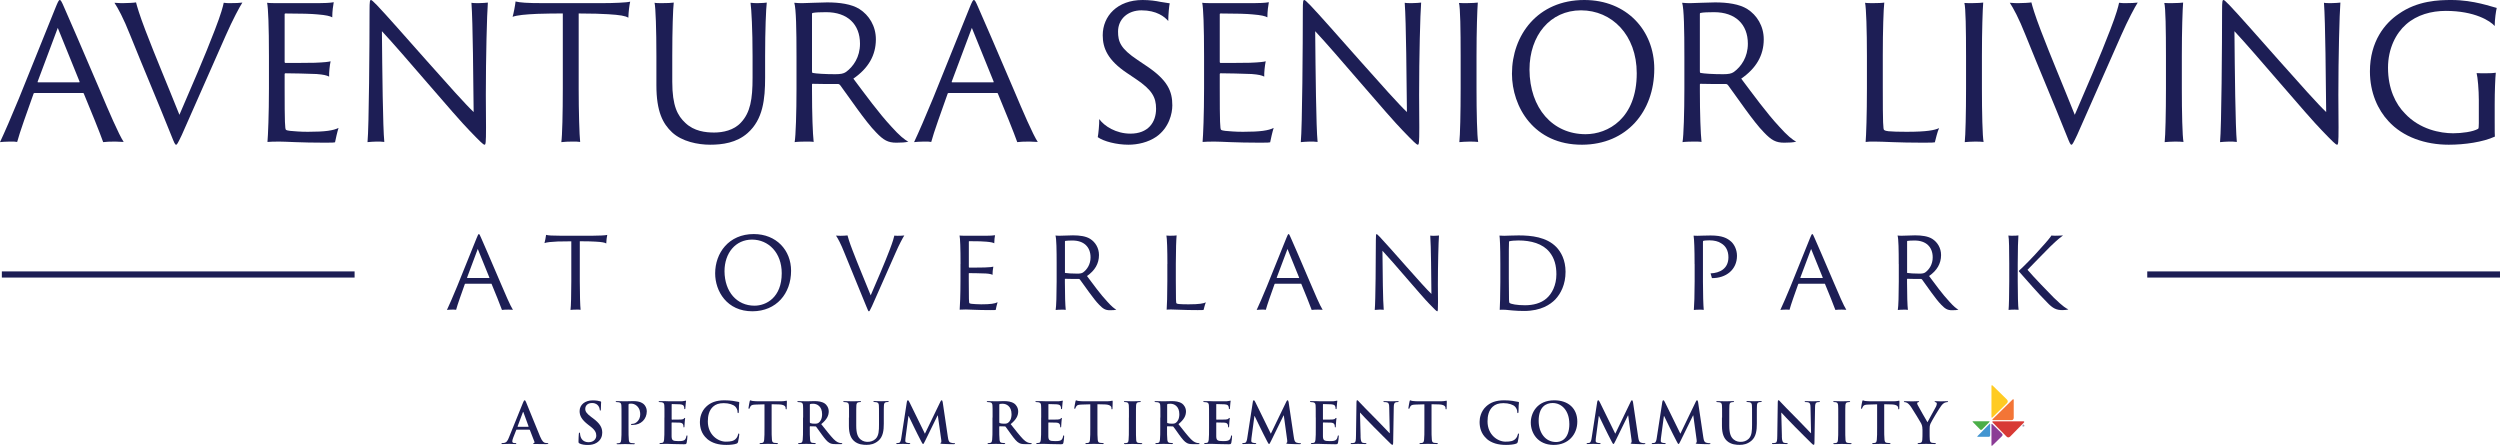 <?xml version="1.0" encoding="UTF-8"?> <svg xmlns="http://www.w3.org/2000/svg" id="Layer_1" viewBox="0 0 406.31 72.46"><defs><style>.cls-1{fill:none;stroke:#1d1e55;stroke-miterlimit:10;}.cls-2{fill:#4bae48;}.cls-3{fill:#f37536;}.cls-4{fill:#ffcb23;}.cls-5{fill:#4295d1;}.cls-6{fill:#1d1e55;}.cls-7{fill:#222054;}.cls-8{fill:#d83935;}.cls-9{fill:#8b3c95;}</style></defs><path class="cls-6" d="M5.61,15.12c-.09,0-.12.03-.15.09-.93,2.61-2.31,6.45-2.67,7.86-.3-.06-.57-.06-1.2-.06s-1.35.06-1.59.09c.75-1.59,1.89-4.23,3.09-7.14L9.03,1.23c.36-.87.51-1.23.69-1.23.15,0,.3.24.72,1.23.33.75,3.27,7.47,5.85,13.56,1.35,3.21,3.03,7.11,3.81,8.28-.54-.03-1.05-.06-1.38-.06-.75,0-1.59.03-1.95.09-.48-1.38-2.13-5.46-3.15-7.89-.03-.06-.03-.09-.12-.09h-7.89ZM12.87,13.38c.06,0,.09-.03.06-.12l-3.54-8.73-3.27,8.73c-.03.09,0,.12.06.12h6.69Z"></path><path class="cls-6" d="M20.04.51c.6,0,1.8-.06,2.07-.12.15.6.54,1.98,1.53,4.56,1.65,4.32,3.57,8.82,5.52,13.71,1.71-3.96,4.2-9.69,5.76-13.8,1.02-2.64,1.32-3.81,1.44-4.41.3.06.81.06,1.05.06.87,0,1.53-.03,1.98-.09-.45.69-1.59,2.82-2.67,5.28-2.13,4.86-5.28,11.91-7.17,16.23-.66,1.38-.78,1.59-.93,1.59-.18,0-.3-.3-.78-1.5-2.19-5.49-4.47-10.8-6.66-16.26-1.14-2.88-2.01-4.44-2.58-5.31.48.06,1.32.06,1.44.06Z"></path><path class="cls-6" d="M43.71,9.12c0-4.86-.12-7.83-.3-8.67.36.06,1.17.06,1.77.06h6.66c.63,0,1.86-.03,2.4-.15-.09.45-.24,1.47-.24,2.46-.36-.21-.96-.36-2.4-.48-.9-.09-2.64-.15-5.22-.15-.03,0-.12.03-.12.12v7.77c0,.09.06.15.12.15.39,0,3.93,0,4.77-.03,1.56-.06,2.28-.15,2.58-.24-.15.69-.27,1.89-.24,2.49-.42-.21-.9-.33-2.04-.42-1.02-.06-4.53-.12-5.07-.12-.06,0-.12.06-.12.12v2.16c0,5.91.06,6.75.21,6.9.09.09.42.15.69.18.69.06,1.59.15,2.88.15,2.85,0,4.14-.21,4.98-.63-.21.66-.45,1.74-.57,2.34-.12.03-.39.06-1.53.06-4.17,0-6.42-.18-7.56-.18-.87,0-1.56.03-1.89.06.09-1.05.24-4.44.24-8.67v-5.28Z"></path><path class="cls-6" d="M61.2,23.01c-.3,0-1.26.06-1.47.09.24-2.49.33-15.96.33-21.33,0-1.62.06-1.77.24-1.77.12,0,.36.24.96.84,2.85,2.97,13.35,15.18,15.72,17.37-.06-4.86-.12-14.58-.36-17.76.27.06.78.06,1.17.06.54,0,1.29-.06,1.5-.09-.15,1.8-.33,8.91-.33,15,0,2.55.03,3.93.03,5.28,0,2.58-.06,2.82-.24,2.82-.21,0-.75-.54-2.4-2.25-2.46-2.49-10.95-12.66-14.28-16.2.06,6.45.15,15.63.39,18-.42-.06-.84-.06-1.26-.06Z"></path><path class="cls-6" d="M83.79.24c.72.18,1.83.27,4.41.27h9.75c1.74,0,3.93-.09,4.47-.24-.15.66-.27,1.71-.3,2.61-.48-.3-1.32-.45-3.3-.57-1.08-.06-2.49-.12-4.77-.12v12.21c0,3.81.12,7.59.24,8.67-.3-.06-.78-.06-1.23-.06-.69,0-1.32.03-1.83.09.15-1.02.24-4.8.24-8.7V2.19c-1.38,0-2.16,0-4.14.06-1.98.09-3.24.21-4.02.48.15-.48.42-1.86.48-2.49Z"></path><path class="cls-6" d="M107.61.51c.84,0,1.53-.03,1.89-.09-.12.93-.24,4.44-.24,8.7v4.17c0,3.96.87,5.52,2.13,6.69,1.41,1.35,3.27,1.56,4.68,1.56s3.21-.36,4.35-1.62c1.53-1.62,1.89-3.81,1.89-7.26v-3.54c0-4.29-.18-7.59-.33-8.67.33.06.9.06,1.2.06.63,0,1.29-.06,1.44-.09-.12.93-.27,4.44-.27,8.7v3.48c0,3.51-.33,6.81-2.85,9.03-1.8,1.59-4.11,1.89-6.09,1.89s-4.56-.51-6.18-2.01c-1.5-1.41-2.55-3.36-2.55-7.68v-4.71c0-4.29-.12-7.92-.3-8.67.27.06.78.06,1.23.06Z"></path><path class="cls-6" d="M129.45,9.12c0-4.29-.06-7.68-.36-8.67.54.06.93.06,1.38.06.6,0,2.91-.12,3.96-.12,2.04,0,3.96.27,5.25,1.08,1.56.99,2.67,2.76,2.67,4.92,0,2.61-1.23,4.71-3.66,6.39,1.92,2.55,4.11,5.58,6.18,7.8,1.26,1.41,2.19,2.19,2.76,2.43-.39.15-1.23.18-1.95.18-1.35,0-2.07-.39-3.3-1.68-1.65-1.65-4.44-5.79-5.82-7.65-.12-.15-.24-.21-.39-.21-.63.03-2.79,0-4.11-.03-.09,0-.09.06-.09.18v.93c0,3.78.12,7.02.27,8.34-.27-.06-.81-.06-1.32-.06-.54,0-1.44.03-1.77.09.18-1.02.3-4.8.3-8.7v-5.28ZM131.97,11.58c0,.18.03.24.09.27.6.12,2.1.21,3.69.21.87,0,1.35-.09,1.74-.36,1.2-.87,2.28-2.43,2.28-4.59,0-3.18-2.04-5.13-5.49-5.13-.93,0-1.77.03-2.19.12-.12.03-.12.09-.12.21v9.27Z"></path><path class="cls-6" d="M154.17,15.12c-.09,0-.12.03-.15.09-.93,2.61-2.31,6.45-2.67,7.86-.3-.06-.57-.06-1.2-.06s-1.35.06-1.59.09c.75-1.59,1.89-4.23,3.09-7.14l5.94-14.73c.36-.87.51-1.23.69-1.23.15,0,.3.24.72,1.23.33.75,3.27,7.47,5.85,13.56,1.35,3.21,3.03,7.11,3.81,8.28-.54-.03-1.05-.06-1.38-.06-.75,0-1.59.03-1.95.09-.48-1.38-2.13-5.46-3.15-7.89-.03-.06-.03-.09-.12-.09h-7.89ZM161.43,13.38c.06,0,.09-.03.06-.12l-3.54-8.73-3.27,8.73c-.03.09,0,.12.06.12h6.69Z"></path><path class="cls-6" d="M178.65,19.35c.81,1.14,2.73,2.37,5.07,2.37,2.85,0,4.17-1.8,4.17-4.05,0-1.86-.66-3.06-3.24-4.8l-1.47-.99c-3.15-2.1-3.96-4.05-3.96-6.15,0-3.12,2.37-5.73,6.48-5.73,1.17,0,2.16.15,2.88.3.75.12,1.32.21,1.53.24-.09.3-.24,1.86-.24,2.88-.57-.69-1.89-1.74-4.35-1.74-2.25,0-3.81,1.44-3.81,3.45,0,1.65.39,2.76,3.18,4.62l1.38.93c3.57,2.37,4.26,4.2,4.26,6.45,0,1.29-.51,3.63-2.61,5.1-1.32.9-3,1.29-4.53,1.29-1.92,0-4.02-.54-4.98-1.23.09-.42.27-2.1.24-2.94Z"></path><path class="cls-6" d="M195.69,9.12c0-4.86-.12-7.83-.3-8.67.36.06,1.17.06,1.77.06h6.66c.63,0,1.86-.03,2.4-.15-.09.45-.24,1.47-.24,2.46-.36-.21-.96-.36-2.4-.48-.9-.09-2.64-.15-5.22-.15-.03,0-.12.03-.12.12v7.77c0,.09.06.15.12.15.39,0,3.93,0,4.77-.03,1.56-.06,2.28-.15,2.58-.24-.15.69-.27,1.89-.24,2.49-.42-.21-.9-.33-2.04-.42-1.02-.06-4.53-.12-5.07-.12-.06,0-.12.06-.12.12v2.16c0,5.91.06,6.75.21,6.9.09.09.42.15.69.18.69.06,1.59.15,2.88.15,2.85,0,4.14-.21,4.98-.63-.21.66-.45,1.74-.57,2.34-.12.03-.39.06-1.53.06-4.17,0-6.42-.18-7.56-.18-.87,0-1.56.03-1.89.06.09-1.05.24-4.44.24-8.67v-5.28Z"></path><path class="cls-6" d="M212.88,23.01c-.3,0-1.26.06-1.47.09.24-2.49.33-15.96.33-21.33,0-1.62.06-1.77.24-1.77.12,0,.36.24.96.84,2.85,2.97,13.35,15.18,15.72,17.37-.06-4.86-.12-14.58-.36-17.76.27.06.78.06,1.17.06.54,0,1.29-.06,1.5-.09-.15,1.8-.33,8.91-.33,15,0,2.55.03,3.93.03,5.28,0,2.58-.06,2.82-.24,2.82-.21,0-.75-.54-2.4-2.25-2.46-2.49-10.95-12.66-14.28-16.2.06,6.45.15,15.63.39,18-.42-.06-.84-.06-1.26-.06Z"></path><path class="cls-6" d="M237.39,9.09c0-4.26-.06-7.86-.27-8.61.27.03.9.03,1.26.03.84,0,1.59-.06,1.8-.09-.09,1.11-.21,4.44-.21,8.7v5.28c0,3.81.09,7.8.27,8.67-.27-.03-.84-.06-1.32-.06-.6,0-1.47.06-1.74.09.12-1.02.21-4.8.21-8.7v-5.31Z"></path><path class="cls-6" d="M245.73,11.97c0-6.21,4.14-11.97,11.76-11.97,6.87,0,11.37,4.92,11.37,11.19,0,6.93-4.47,12.3-11.73,12.33-7.83.03-11.4-6.15-11.4-11.55ZM266.01,11.91c0-6.24-4.05-10.23-9.06-10.23s-8.37,4.08-8.37,9.63c.03,6.3,3.78,10.5,9.12,10.5,3.6,0,8.31-2.52,8.31-9.9Z"></path><path class="cls-6" d="M273.75,9.12c0-4.29-.06-7.68-.36-8.67.54.06.93.06,1.38.06.6,0,2.91-.12,3.96-.12,2.04,0,3.96.27,5.25,1.08,1.56.99,2.67,2.76,2.67,4.92,0,2.61-1.23,4.71-3.66,6.39,1.92,2.55,4.11,5.58,6.18,7.8,1.26,1.41,2.19,2.19,2.76,2.43-.39.15-1.23.18-1.95.18-1.35,0-2.07-.39-3.3-1.68-1.65-1.65-4.44-5.79-5.82-7.65-.12-.15-.24-.21-.39-.21-.63.03-2.79,0-4.11-.03-.09,0-.09.06-.09.18v.93c0,3.78.12,7.02.27,8.34-.27-.06-.81-.06-1.32-.06-.54,0-1.44.03-1.77.09.18-1.02.3-4.8.3-8.7v-5.28ZM276.27,11.58c0,.18.03.24.09.27.6.12,2.1.21,3.69.21.87,0,1.35-.09,1.74-.36,1.2-.87,2.28-2.43,2.28-4.59,0-3.18-2.04-5.13-5.49-5.13-.93,0-1.77.03-2.19.12-.12.03-.12.09-.12.21v9.27Z"></path><path class="cls-6" d="M303.42,9.12c0-4.29-.12-7.8-.3-8.67.24.06.96.06,1.32.06.66,0,1.53-.03,1.8-.09-.12,1.11-.24,4.41-.24,8.61v5.16c0,6.06.06,6.81.21,6.93.15.12.42.18.72.21.6.06,1.65.09,2.94.09,3.36,0,4.56-.27,5.28-.6-.27.54-.57,1.86-.69,2.31-.15.03-.45.06-1.8.06-4.38,0-6.51-.18-7.95-.18-.69,0-1.14,0-1.5.06.09-1.05.21-4.44.21-8.67v-5.28Z"></path><path class="cls-6" d="M319.53,9.09c0-4.26-.06-7.86-.27-8.61.27.03.9.03,1.26.03.84,0,1.59-.06,1.8-.09-.09,1.11-.21,4.44-.21,8.7v5.28c0,3.81.09,7.8.27,8.67-.27-.03-.84-.06-1.32-.06-.6,0-1.47.06-1.74.09.12-1.02.21-4.8.21-8.7v-5.31Z"></path><path class="cls-6" d="M328.08.51c.6,0,1.8-.06,2.07-.12.15.6.54,1.98,1.53,4.56,1.65,4.32,3.57,8.82,5.52,13.71,1.71-3.96,4.2-9.69,5.76-13.8,1.02-2.64,1.32-3.81,1.44-4.41.3.06.81.06,1.05.06.87,0,1.53-.03,1.98-.09-.45.69-1.59,2.82-2.67,5.28-2.13,4.86-5.28,11.91-7.17,16.23-.66,1.38-.78,1.59-.93,1.59-.18,0-.3-.3-.78-1.5-2.19-5.49-4.47-10.8-6.66-16.26-1.14-2.88-2.01-4.44-2.58-5.31.48.06,1.32.06,1.44.06Z"></path><path class="cls-6" d="M352.02,9.09c0-4.26-.06-7.86-.27-8.61.27.03.9.03,1.26.03.84,0,1.59-.06,1.8-.09-.09,1.11-.21,4.44-.21,8.7v5.28c0,3.81.09,7.8.27,8.67-.27-.03-.84-.06-1.32-.06-.6,0-1.47.06-1.74.09.12-1.02.21-4.8.21-8.7v-5.31Z"></path><path class="cls-6" d="M362.28,23.01c-.3,0-1.26.06-1.47.09.24-2.49.33-15.96.33-21.33,0-1.62.06-1.77.24-1.77.12,0,.36.24.96.84,2.85,2.97,13.35,15.18,15.72,17.37-.06-4.86-.12-14.58-.36-17.76.27.06.78.06,1.17.06.54,0,1.29-.06,1.5-.09-.15,1.8-.33,8.91-.33,15,0,2.55.03,3.93.03,5.28,0,2.58-.06,2.82-.24,2.82-.21,0-.75-.54-2.4-2.25-2.46-2.49-10.95-12.66-14.28-16.2.06,6.45.15,15.63.39,18-.42-.06-.84-.06-1.26-.06Z"></path><path class="cls-6" d="M405.45,20.07c0,1.32,0,1.83.03,2.13-1.98.9-4.92,1.32-7.5,1.32-3.78,0-7.44-1.23-9.81-3.84-1.68-1.8-3-4.59-3-8.07,0-4.89,2.43-7.83,4.65-9.33,3.09-2.19,6.57-2.28,8.61-2.28,3.66,0,6.63,1.14,7.35,1.29-.12.45-.33,1.89-.33,2.94-.69-.81-3.24-2.46-7.95-2.46-2.34,0-4.68.63-6.45,2.19-1.65,1.44-2.94,3.93-2.94,7.05,0,3.45,1.26,5.94,2.76,7.44,2.4,2.58,5.73,3.21,7.83,3.21,1.41,0,3.21-.24,4.05-.72.09-.06.12-.27.12-.93v-3.78c0-1.59-.18-3.69-.36-4.35.42.03.99.03,1.44.03.84,0,1.32-.03,1.68-.09-.09.75-.18,3.09-.18,5.1v3.15Z"></path><path class="cls-6" d="M83.98,69.82s-.06.02-.08.07l-.5,1.27c-.09.23-.14.45-.14.56,0,.17.08.29.37.29h.14c.11,0,.14.02.14.07,0,.07-.06.09-.16.09-.3,0-.69-.03-.98-.03-.1,0-.61.03-1.09.03-.12,0-.18-.02-.18-.09,0-.06.04-.07.11-.07.08,0,.21,0,.29-.02.43-.06.6-.37.79-.83l2.32-5.73c.11-.27.17-.37.26-.37.08,0,.14.08.23.3.22.51,1.7,4.21,2.29,5.61.35.83.62.96.81,1.01.14.03.28.04.39.04.07,0,.12,0,.12.07,0,.07-.08.09-.43.09s-1.01,0-1.75-.02c-.17,0-.28,0-.28-.07,0-.06.04-.07.13-.08.06-.02.13-.1.08-.21l-.74-1.91s-.05-.06-.09-.06h-2.06ZM85.86,69.36s.06-.03.05-.05l-.83-2.28s-.02-.08-.05-.08-.05.05-.06.08l-.85,2.27s0,.06.04.06h1.7Z"></path><path class="cls-6" d="M94.2,72.07c-.15-.07-.18-.11-.18-.31,0-.51.04-1.06.05-1.21,0-.14.04-.24.11-.24.08,0,.09.08.09.16,0,.12.04.31.08.47.2.68.75.93,1.32.93.83,0,1.24-.56,1.24-1.05,0-.45-.14-.88-.91-1.48l-.43-.33c-1.02-.79-1.37-1.44-1.37-2.19,0-1.02.85-1.75,2.14-1.75.6,0,.99.09,1.23.16.08.02.13.05.13.11,0,.12-.04.39-.04,1.11,0,.2-.03.28-.1.28-.06,0-.09-.05-.09-.17,0-.08-.05-.37-.24-.61-.14-.18-.41-.45-1.01-.45-.68,0-1.1.4-1.1.95,0,.43.21.75.98,1.33l.26.19c1.12.84,1.52,1.48,1.52,2.36,0,.54-.2,1.17-.87,1.61-.46.3-.98.38-1.47.38-.54,0-.95-.06-1.35-.24Z"></path><path class="cls-6" d="M101.01,67.87c0-1.41,0-1.66-.02-1.96-.02-.31-.09-.46-.4-.53-.07-.02-.23-.03-.36-.03-.1,0-.16-.02-.16-.08s.06-.08.2-.08c.49,0,1.07.03,1.33.03.38,0,.92-.03,1.34-.03,1.16,0,1.57.39,1.72.53.2.19.46.61.46,1.1,0,1.31-.96,2.24-2.27,2.24-.05,0-.15,0-.19,0-.05,0-.11-.02-.11-.08,0-.07.06-.1.26-.1.52,0,1.24-.58,1.24-1.53,0-.31-.03-.92-.55-1.39-.33-.3-.71-.36-.92-.36-.14,0-.28,0-.36.04-.05.02-.07.07-.07.18v3.7c0,.85,0,1.58.05,1.98.03.26.08.46.36.5.13.02.33.04.47.04.1,0,.15.03.15.07,0,.06-.07.09-.18.09-.61,0-1.19-.03-1.43-.03-.21,0-.8.03-1.17.03-.12,0-.19-.03-.19-.09,0-.05.04-.07.15-.07.14,0,.25-.02.33-.04.19-.04.23-.24.27-.51.05-.39.05-1.12.05-1.97v-1.63Z"></path><path class="cls-6" d="M107.99,67.87c0-1.41,0-1.66-.02-1.96-.02-.31-.09-.46-.4-.53-.07-.02-.23-.03-.36-.03-.1,0-.16-.02-.16-.08s.06-.08.2-.08c.25,0,.52,0,.75,0,.24,0,.45.02.58.02.3,0,2.14,0,2.31,0,.18-.02.32-.04.4-.06.05,0,.1-.04.15-.04s.06.04.06.08c0,.06-.05.17-.07.6,0,.09-.03.5-.05.61,0,.05-.03.1-.09.1s-.08-.05-.08-.13c0-.07,0-.22-.06-.33-.06-.17-.16-.28-.62-.33-.16-.02-1.13-.04-1.31-.04-.05,0-.06.03-.06.09v2.34c0,.06,0,.1.06.1.2,0,1.27,0,1.48-.02.22-.02.36-.05.44-.14.06-.07.1-.12.15-.12.04,0,.06.02.06.07s-.04.2-.07.67c0,.19-.04.55-.04.62,0,.07,0,.18-.08.18-.06,0-.08-.04-.08-.08,0-.09,0-.21-.04-.33-.05-.18-.18-.32-.52-.36-.18-.02-1.09-.03-1.31-.03-.05,0-.06.04-.06.09v.73c0,.31,0,1.17,0,1.43.02.64.17.78,1.11.78.24,0,.63,0,.87-.11.24-.11.35-.31.42-.68.02-.1.04-.14.1-.14.07,0,.07.07.07.17,0,.21-.07.84-.12,1.03-.06.24-.15.24-.5.24-.69,0-1.2-.02-1.6-.03-.4-.02-.68-.03-.96-.03-.1,0-.31,0-.53,0-.21,0-.45.02-.64.02-.12,0-.19-.03-.19-.09,0-.05.04-.07.15-.07.14,0,.25-.02.33-.04.19-.04.23-.24.27-.51.05-.39.05-1.12.05-1.97v-1.63Z"></path><path class="cls-6" d="M114.9,71.3c-.91-.79-1.15-1.83-1.15-2.73,0-.63.19-1.72,1.08-2.53.67-.61,1.54-.98,2.92-.98.57,0,.92.04,1.34.09.35.05.65.13.92.16.1,0,.14.06.14.11,0,.07-.03.18-.05.51-.02.3,0,.81-.03,1,0,.14-.03.21-.11.21-.07,0-.09-.07-.09-.2,0-.29-.13-.61-.36-.85-.31-.32-1.03-.57-1.88-.57-.8,0-1.33.2-1.74.57-.67.62-.85,1.5-.85,2.4,0,2.2,1.67,3.29,2.91,3.29.82,0,1.32-.09,1.69-.52.16-.18.28-.44.31-.61.03-.15.05-.19.12-.19.06,0,.08.07.08.14,0,.11-.11.92-.2,1.23-.05.16-.08.2-.24.27-.37.15-1.07.21-1.66.21-1.27,0-2.33-.28-3.17-1.01Z"></path><path class="cls-6" d="M124.27,65.71l-1.38.04c-.54.02-.76.06-.9.27-.09.14-.14.25-.16.32s-.05.11-.1.11c-.06,0-.08-.05-.08-.15,0-.15.18-.99.19-1.06.03-.12.06-.18.11-.18.07,0,.17.09.4.11.27.03.62.05.92.05h3.66c.3,0,.5-.03.64-.05.14-.03.21-.05.25-.05.06,0,.07.06.07.19,0,.19-.03.83-.03,1.07,0,.09-.03.15-.08.15-.07,0-.09-.05-.1-.18v-.1c-.03-.24-.28-.5-1.1-.52l-1.17-.03v3.79c0,.85,0,1.58.05,1.98.03.26.08.46.36.5.13.02.33.04.47.04.1,0,.15.03.15.07,0,.06-.07.09-.18.09-.61,0-1.19-.03-1.45-.03-.21,0-.8.03-1.17.03-.12,0-.19-.03-.19-.09,0-.05.04-.07.15-.07.14,0,.25-.02.33-.04.18-.04.24-.24.27-.51.05-.39.05-1.12.05-1.97v-3.79Z"></path><path class="cls-6" d="M130.53,67.87c0-1.41,0-1.66-.02-1.96-.02-.31-.09-.46-.4-.53-.07-.02-.23-.03-.36-.03-.1,0-.16-.02-.16-.08s.06-.08.2-.08c.49,0,1.07.03,1.27.03.31,0,1.02-.03,1.3-.03.58,0,1.2.06,1.7.4.26.18.63.65.63,1.27,0,.68-.29,1.31-1.22,2.07.82,1.04,1.46,1.86,2.01,2.43.52.54.9.6,1.04.63.1.02.19.03.26.03s.11.03.11.07c0,.07-.06.09-.18.09h-.88c-.52,0-.75-.05-.99-.18-.4-.21-.75-.65-1.27-1.36-.37-.51-.8-1.14-.92-1.28-.05-.06-.1-.06-.17-.06l-.8-.02s-.07.02-.07.07v.13c0,.86,0,1.59.05,1.98.03.27.08.47.36.51.14.02.34.04.45.04.07,0,.11.03.11.07,0,.06-.06.09-.19.09-.54,0-1.22-.03-1.36-.03-.18,0-.76.03-1.13.03-.12,0-.19-.03-.19-.09,0-.05.04-.07.15-.07.14,0,.25-.02.33-.04.19-.04.23-.24.27-.51.05-.39.05-1.12.05-1.97v-1.63ZM131.62,68.6c0,.1.02.14.08.17.19.07.47.09.7.09.37,0,.49-.04.66-.16.28-.2.55-.63.55-1.39,0-1.31-.87-1.69-1.42-1.69-.23,0-.4,0-.49.04-.06.02-.08.06-.08.13v2.81Z"></path><path class="cls-6" d="M137.99,67.87c0-1.41,0-1.66-.02-1.96-.02-.31-.09-.46-.4-.53-.07-.02-.23-.03-.36-.03-.1,0-.16-.02-.16-.08s.06-.08.2-.08c.49,0,1.07.03,1.35.03.22,0,.8-.03,1.14-.03.14,0,.2.02.2.08s-.06.08-.15.08c-.1,0-.16,0-.27.03-.25.05-.32.2-.34.53-.02.3-.02.55-.02,1.96v1.29c0,1.34.27,1.9.72,2.27.42.34.84.38,1.16.38.41,0,.91-.13,1.28-.5.51-.51.54-1.34.54-2.29v-1.16c0-1.41,0-1.66-.02-1.96-.02-.31-.09-.46-.4-.53-.07-.02-.23-.03-.33-.03s-.16-.02-.16-.08.06-.08.19-.08c.47,0,1.05.03,1.06.03.11,0,.69-.03,1.05-.03.13,0,.19.02.19.08s-.06.08-.17.08c-.1,0-.16,0-.27.03-.25.05-.32.2-.34.53-.02.3-.02.55-.02,1.96v.99c0,1.03-.1,2.12-.88,2.78-.66.56-1.32.67-1.92.67-.49,0-1.38-.03-2.05-.64-.47-.43-.82-1.11-.82-2.45v-1.35Z"></path><path class="cls-6" d="M147.39,65.3c.03-.16.08-.24.16-.24s.13.05.25.29l2.52,5.14,2.52-5.21c.07-.15.12-.22.2-.22s.14.09.17.29l.84,5.66c.08.58.18.85.45.93.27.08.45.09.57.09.08,0,.15,0,.15.06,0,.07-.11.1-.24.1-.23,0-1.51-.02-1.88-.05-.21-.02-.27-.05-.27-.1,0-.05.04-.07.1-.1.06-.02.08-.14.05-.4l-.56-4.02h-.04l-2.02,4.12c-.21.43-.26.52-.34.52s-.18-.18-.32-.46c-.22-.43-.95-1.84-1.06-2.1-.08-.19-.64-1.29-.96-1.98h-.04l-.48,3.61c-.02.17-.03.29-.03.43,0,.18.12.26.28.3.17.04.3.05.39.05.07,0,.14.02.14.06,0,.08-.08.1-.22.1-.39,0-.8-.03-.97-.03-.18,0-.62.03-.92.03-.09,0-.17-.02-.17-.1,0-.05.06-.06.15-.06.07,0,.14,0,.28-.03.26-.06.33-.42.38-.73l.92-5.96Z"></path><path class="cls-6" d="M161.32,67.87c0-1.41,0-1.66-.02-1.96-.02-.31-.09-.46-.4-.53-.07-.02-.23-.03-.36-.03-.1,0-.16-.02-.16-.08s.06-.08.2-.08c.49,0,1.07.03,1.27.03.31,0,1.02-.03,1.3-.03.58,0,1.2.06,1.7.4.26.18.63.65.63,1.27,0,.68-.29,1.31-1.22,2.07.82,1.04,1.46,1.86,2.01,2.43.52.54.9.6,1.04.63.1.02.19.03.26.03s.11.03.11.07c0,.07-.06.09-.18.09h-.88c-.52,0-.75-.05-.99-.18-.4-.21-.75-.65-1.27-1.36-.37-.51-.8-1.14-.92-1.28-.05-.06-.1-.06-.17-.06l-.8-.02s-.07.02-.07.07v.13c0,.86,0,1.59.05,1.98.03.27.08.47.36.51.14.02.34.04.45.04.07,0,.11.03.11.07,0,.06-.06.09-.19.09-.54,0-1.22-.03-1.36-.03-.18,0-.76.03-1.13.03-.12,0-.19-.03-.19-.09,0-.05.04-.07.15-.07.14,0,.25-.02.33-.04.19-.04.23-.24.27-.51.05-.39.05-1.12.05-1.97v-1.63ZM162.41,68.6c0,.1.02.14.08.17.19.07.47.09.7.09.37,0,.49-.04.66-.16.28-.2.55-.63.55-1.39,0-1.31-.87-1.69-1.42-1.69-.23,0-.4,0-.49.04-.06.02-.08.06-.08.13v2.81Z"></path><path class="cls-6" d="M169.22,67.87c0-1.41,0-1.66-.02-1.96-.02-.31-.09-.46-.4-.53-.07-.02-.23-.03-.36-.03-.1,0-.16-.02-.16-.08s.06-.08.2-.08c.25,0,.52,0,.75,0,.24,0,.45.02.58.02.3,0,2.14,0,2.31,0,.18-.02.32-.04.4-.06.05,0,.1-.04.15-.04s.06.04.06.08c0,.06-.05.17-.07.6,0,.09-.03.5-.05.61,0,.05-.03.1-.09.1s-.08-.05-.08-.13c0-.07,0-.22-.06-.33-.06-.17-.16-.28-.62-.33-.16-.02-1.13-.04-1.31-.04-.05,0-.06.03-.06.09v2.34c0,.06,0,.1.06.1.2,0,1.27,0,1.48-.02.22-.02.36-.05.44-.14.06-.07.1-.12.15-.12.04,0,.06.02.06.07s-.04.2-.07.67c0,.19-.04.55-.04.62,0,.07,0,.18-.08.18-.06,0-.08-.04-.08-.08,0-.09,0-.21-.04-.33-.05-.18-.18-.32-.52-.36-.18-.02-1.09-.03-1.31-.03-.05,0-.06.04-.06.09v.73c0,.31,0,1.17,0,1.43.02.64.17.78,1.11.78.24,0,.63,0,.87-.11.24-.11.35-.31.42-.68.02-.1.04-.14.1-.14.07,0,.07.07.07.17,0,.21-.07.84-.12,1.03-.06.24-.15.24-.5.24-.69,0-1.2-.02-1.6-.03-.4-.02-.68-.03-.96-.03-.1,0-.31,0-.53,0-.21,0-.45.02-.64.02-.12,0-.19-.03-.19-.09,0-.05.04-.07.15-.07.14,0,.25-.02.33-.04.19-.04.23-.24.27-.51.05-.39.05-1.12.05-1.97v-1.63Z"></path><path class="cls-6" d="M177.22,65.71l-1.38.04c-.54.02-.76.06-.9.27-.09.14-.14.25-.16.32s-.05.11-.1.11c-.06,0-.08-.05-.08-.15,0-.15.18-.99.19-1.06.03-.12.06-.18.11-.18.07,0,.17.09.4.11.27.03.62.05.92.05h3.66c.3,0,.5-.03.64-.05.14-.03.21-.05.25-.05.06,0,.07.06.07.19,0,.19-.03.83-.03,1.07,0,.09-.03.15-.08.15-.07,0-.09-.05-.1-.18v-.1c-.03-.24-.28-.5-1.1-.52l-1.17-.03v3.79c0,.85,0,1.58.05,1.98.03.26.08.46.36.5.13.02.33.04.47.04.1,0,.15.03.15.07,0,.06-.07.09-.18.09-.61,0-1.19-.03-1.45-.03-.21,0-.8.03-1.17.03-.12,0-.19-.03-.19-.09,0-.05.04-.07.15-.07.14,0,.25-.02.33-.04.18-.04.24-.24.27-.51.05-.39.05-1.12.05-1.97v-3.79Z"></path><path class="cls-6" d="M183.48,67.87c0-1.41,0-1.66-.02-1.96-.02-.31-.11-.47-.31-.52-.1-.03-.22-.04-.33-.04-.09,0-.15-.02-.15-.09,0-.06.07-.07.22-.07.35,0,.93.03,1.2.03.23,0,.78-.03,1.13-.03.12,0,.19.02.19.07,0,.07-.06.09-.15.09s-.17,0-.28.03c-.25.05-.32.2-.34.53-.02.3-.02.55-.02,1.96v1.63c0,.9,0,1.63.04,2.03.03.25.09.42.37.45.13.02.33.04.47.04.1,0,.15.03.15.07,0,.06-.07.09-.18.09-.61,0-1.19-.03-1.44-.03-.21,0-.8.03-1.17.03-.12,0-.19-.03-.19-.09,0-.05.04-.07.15-.07.14,0,.25-.02.33-.04.19-.04.24-.19.27-.46.05-.39.05-1.12.05-2.02v-1.63Z"></path><path class="cls-6" d="M188.59,67.87c0-1.41,0-1.66-.02-1.96-.02-.31-.09-.46-.4-.53-.07-.02-.23-.03-.36-.03-.1,0-.16-.02-.16-.08s.06-.08.2-.08c.49,0,1.07.03,1.27.03.31,0,1.02-.03,1.3-.03.58,0,1.2.06,1.7.4.26.18.63.65.63,1.27,0,.68-.29,1.31-1.22,2.07.82,1.04,1.46,1.86,2.01,2.43.52.54.9.6,1.04.63.1.02.19.03.26.03s.11.03.11.07c0,.07-.06.09-.18.09h-.88c-.52,0-.75-.05-.99-.18-.4-.21-.75-.65-1.27-1.36-.37-.51-.79-1.14-.92-1.28-.05-.06-.1-.06-.17-.06l-.8-.02s-.07.02-.07.07v.13c0,.86,0,1.59.05,1.98.03.27.08.47.36.51.14.02.34.04.45.04.07,0,.11.03.11.07,0,.06-.06.09-.19.09-.54,0-1.22-.03-1.36-.03-.18,0-.76.03-1.13.03-.12,0-.19-.03-.19-.09,0-.05.04-.07.15-.07.14,0,.25-.02.33-.04.19-.04.23-.24.27-.51.05-.39.05-1.12.05-1.97v-1.63ZM189.68,68.6c0,.1.02.14.08.17.19.07.47.09.7.09.37,0,.49-.04.66-.16.28-.2.55-.63.55-1.39,0-1.31-.87-1.69-1.41-1.69-.23,0-.4,0-.49.04-.06.02-.08.06-.08.13v2.81Z"></path><path class="cls-6" d="M196.5,67.87c0-1.41,0-1.66-.02-1.96-.02-.31-.09-.46-.4-.53-.07-.02-.23-.03-.36-.03-.1,0-.16-.02-.16-.08s.06-.08.2-.08c.25,0,.52,0,.75,0,.24,0,.45.02.58.02.3,0,2.14,0,2.31,0,.18-.02.32-.04.4-.06.05,0,.1-.04.15-.04s.06.04.06.08c0,.06-.05.17-.07.6,0,.09-.03.5-.05.61,0,.05-.03.1-.09.1s-.08-.05-.08-.13c0-.07,0-.22-.06-.33-.06-.17-.16-.28-.62-.33-.16-.02-1.13-.04-1.31-.04-.05,0-.06.03-.06.09v2.34c0,.06,0,.1.06.1.2,0,1.27,0,1.48-.02.22-.02.36-.05.44-.14.06-.07.1-.12.15-.12.04,0,.07.02.07.07s-.04.2-.07.67c0,.19-.04.55-.04.62,0,.07,0,.18-.08.18-.06,0-.08-.04-.08-.08,0-.09,0-.21-.04-.33-.05-.18-.18-.32-.52-.36-.18-.02-1.09-.03-1.31-.03-.05,0-.06.04-.06.09v.73c0,.31,0,1.17,0,1.43.02.64.17.78,1.11.78.24,0,.63,0,.87-.11.24-.11.35-.31.42-.68.02-.1.04-.14.1-.14.07,0,.07.07.07.17,0,.21-.07.84-.12,1.03-.06.24-.15.24-.5.24-.69,0-1.2-.02-1.6-.03-.4-.02-.68-.03-.96-.03-.1,0-.31,0-.53,0-.21,0-.45.02-.64.02-.12,0-.19-.03-.19-.09,0-.05.04-.07.15-.07.14,0,.25-.02.33-.04.19-.04.23-.24.27-.51.05-.39.05-1.12.05-1.97v-1.63Z"></path><path class="cls-6" d="M203.61,65.3c.03-.16.08-.24.16-.24s.13.05.25.29l2.52,5.14,2.52-5.21c.07-.15.12-.22.2-.22s.14.09.17.29l.84,5.66c.08.58.18.85.45.93.27.08.45.09.57.09.08,0,.15,0,.15.06,0,.07-.11.1-.24.1-.23,0-1.51-.02-1.88-.05-.21-.02-.27-.05-.27-.1,0-.05.04-.07.1-.1.06-.02.08-.14.05-.4l-.55-4.02h-.04l-2.02,4.12c-.21.43-.26.52-.34.52s-.18-.18-.32-.46c-.22-.43-.95-1.84-1.06-2.1-.08-.19-.64-1.29-.96-1.98h-.04l-.48,3.61c-.02.17-.03.29-.03.43,0,.18.12.26.28.3.17.04.3.05.39.05.07,0,.14.02.14.06,0,.08-.08.1-.22.1-.39,0-.8-.03-.97-.03-.18,0-.62.03-.92.03-.09,0-.17-.02-.17-.1,0-.05.06-.06.15-.06.07,0,.14,0,.28-.03.26-.06.33-.42.38-.73l.92-5.96Z"></path><path class="cls-6" d="M213.84,67.87c0-1.41,0-1.66-.02-1.96-.02-.31-.09-.46-.4-.53-.07-.02-.23-.03-.36-.03-.1,0-.16-.02-.16-.08s.06-.08.2-.08c.25,0,.52,0,.75,0,.24,0,.45.02.58.02.3,0,2.14,0,2.31,0,.18-.02.32-.04.4-.06.05,0,.1-.04.15-.04s.06.04.06.08c0,.06-.05.17-.07.6,0,.09-.03.5-.05.61,0,.05-.03.1-.09.1s-.08-.05-.08-.13c0-.07,0-.22-.06-.33-.06-.17-.16-.28-.62-.33-.16-.02-1.13-.04-1.31-.04-.05,0-.06.03-.06.09v2.34c0,.06,0,.1.06.1.2,0,1.27,0,1.48-.02.22-.02.36-.05.44-.14.06-.07.1-.12.15-.12.04,0,.07.02.07.07s-.04.2-.07.67c0,.19-.04.55-.04.62,0,.07,0,.18-.08.18-.06,0-.08-.04-.08-.08,0-.09,0-.21-.04-.33-.05-.18-.18-.32-.52-.36-.18-.02-1.09-.03-1.31-.03-.05,0-.06.04-.06.09v.73c0,.31,0,1.17,0,1.43.02.64.17.78,1.11.78.24,0,.63,0,.87-.11.24-.11.35-.31.42-.68.02-.1.04-.14.1-.14.07,0,.07.07.07.17,0,.21-.07.84-.12,1.03-.06.24-.15.24-.5.24-.69,0-1.2-.02-1.6-.03-.4-.02-.68-.03-.96-.03-.1,0-.3,0-.53,0-.21,0-.45.02-.64.02-.12,0-.18-.03-.18-.09,0-.05.04-.07.15-.07.14,0,.25-.02.33-.04.19-.04.23-.24.27-.51.05-.39.05-1.12.05-1.97v-1.63Z"></path><path class="cls-6" d="M221.12,70.92c.02.72.14.96.32,1.03.16.05.33.06.48.06.1,0,.16.02.16.07,0,.07-.08.09-.21.09-.6,0-.97-.03-1.15-.03-.08,0-.52.03-1,.03-.12,0-.2,0-.2-.09,0-.06.06-.07.15-.07.12,0,.29,0,.42-.05.24-.07.28-.34.29-1.15l.08-5.45c0-.18.03-.31.12-.31.1,0,.18.12.34.29.11.12,1.52,1.6,2.87,2.94.63.63,1.88,1.96,2.03,2.11h.05l-.09-4.15c0-.56-.09-.74-.31-.83-.14-.06-.36-.06-.49-.06-.11,0-.15-.03-.15-.08,0-.07.1-.08.24-.08.48,0,.92.03,1.12.03.1,0,.45-.03.91-.03.12,0,.21,0,.21.08,0,.06-.05.08-.17.08-.09,0-.17,0-.28.03-.26.07-.33.27-.34.79l-.1,5.83c0,.2-.04.29-.12.29-.1,0-.21-.1-.31-.2-.58-.55-1.77-1.77-2.73-2.72-1.01-1-2.03-2.13-2.2-2.3h-.03l.1,3.86Z"></path><path class="cls-6" d="M231.52,65.71l-1.38.04c-.54.02-.76.06-.9.27-.09.14-.14.25-.16.32s-.05.11-.1.11c-.06,0-.08-.05-.08-.15,0-.15.18-.99.19-1.06.03-.12.05-.18.11-.18.07,0,.17.09.4.11.27.03.62.05.92.05h3.66c.3,0,.5-.03.64-.05.14-.03.21-.05.25-.05.06,0,.07.06.07.19,0,.19-.03.83-.03,1.07,0,.09-.03.15-.08.15-.07,0-.09-.05-.1-.18v-.1c-.03-.24-.28-.5-1.1-.52l-1.17-.03v3.79c0,.85,0,1.58.05,1.98.03.26.08.46.36.5.13.02.33.04.47.04.1,0,.15.03.15.07,0,.06-.07.09-.18.09-.61,0-1.19-.03-1.45-.03-.21,0-.8.03-1.17.03-.12,0-.19-.03-.19-.09,0-.05.04-.07.15-.07.14,0,.25-.02.33-.04.18-.04.24-.24.27-.51.05-.39.05-1.12.05-1.97v-3.79Z"></path><path class="cls-6" d="M241.62,71.3c-.91-.79-1.15-1.83-1.15-2.73,0-.63.19-1.72,1.08-2.53.67-.61,1.54-.98,2.92-.98.57,0,.92.04,1.34.09.35.05.65.13.92.16.1,0,.14.06.14.11,0,.07-.03.18-.05.51-.02.3,0,.81-.03,1,0,.14-.03.21-.11.21-.07,0-.09-.07-.09-.2,0-.29-.13-.61-.36-.85-.3-.32-1.03-.57-1.88-.57-.8,0-1.33.2-1.74.57-.67.62-.85,1.5-.85,2.4,0,2.2,1.67,3.29,2.91,3.29.82,0,1.32-.09,1.69-.52.16-.18.28-.44.31-.61.03-.15.05-.19.12-.19.06,0,.08.07.08.14,0,.11-.11.92-.2,1.23-.05.16-.08.2-.24.27-.37.15-1.07.21-1.67.21-1.27,0-2.33-.28-3.17-1.01Z"></path><path class="cls-6" d="M248.79,68.68c0-1.58,1.04-3.62,3.82-3.62,2.3,0,3.74,1.34,3.74,3.46s-1.48,3.79-3.83,3.79c-2.65,0-3.73-1.99-3.73-3.62ZM255.05,68.86c0-2.07-1.19-3.36-2.71-3.36-1.06,0-2.27.59-2.27,2.89,0,1.92,1.06,3.45,2.84,3.45.65,0,2.15-.31,2.15-2.99Z"></path><path class="cls-6" d="M259.59,65.3c.03-.16.08-.24.16-.24s.13.05.25.29l2.52,5.14,2.51-5.21c.07-.15.12-.22.2-.22s.14.09.17.29l.84,5.66c.08.58.18.85.45.93.27.08.45.09.57.09.08,0,.15,0,.15.06,0,.07-.11.1-.24.1-.23,0-1.51-.02-1.88-.05-.21-.02-.27-.05-.27-.1,0-.05.04-.07.1-.1.06-.02.08-.14.05-.4l-.55-4.02h-.04l-2.02,4.12c-.21.43-.26.52-.34.52s-.18-.18-.32-.46c-.22-.43-.95-1.84-1.06-2.1-.08-.19-.64-1.29-.96-1.98h-.04l-.48,3.61c-.02.17-.03.29-.03.43,0,.18.12.26.28.3.17.04.3.05.39.05.07,0,.14.02.14.06,0,.08-.08.1-.22.1-.39,0-.8-.03-.97-.03-.18,0-.62.03-.92.03-.09,0-.17-.02-.17-.1,0-.05.06-.06.15-.06.07,0,.14,0,.28-.03.26-.06.33-.42.38-.73l.92-5.96Z"></path><path class="cls-6" d="M270.17,65.3c.03-.16.08-.24.16-.24s.13.05.25.29l2.52,5.14,2.51-5.21c.07-.15.12-.22.2-.22s.14.09.17.29l.84,5.66c.08.58.18.85.45.93.27.08.45.09.57.09.08,0,.15,0,.15.06,0,.07-.11.1-.24.1-.23,0-1.51-.02-1.88-.05-.21-.02-.27-.05-.27-.1,0-.05.04-.07.1-.1.06-.02.08-.14.05-.4l-.55-4.02h-.04l-2.02,4.12c-.21.43-.26.52-.34.52s-.18-.18-.32-.46c-.22-.43-.95-1.84-1.06-2.1-.08-.19-.64-1.29-.96-1.98h-.04l-.48,3.61c-.02.17-.03.29-.03.43,0,.18.12.26.28.3.17.04.3.05.39.05.07,0,.14.02.14.06,0,.08-.08.1-.22.1-.39,0-.8-.03-.97-.03-.18,0-.62.03-.92.03-.09,0-.17-.02-.17-.1,0-.05.06-.06.15-.06.07,0,.14,0,.28-.03.26-.06.33-.42.38-.73l.92-5.96Z"></path><path class="cls-6" d="M279.88,67.87c0-1.41,0-1.66-.02-1.96-.02-.31-.09-.46-.4-.53-.07-.02-.23-.03-.36-.03-.1,0-.16-.02-.16-.08s.07-.08.2-.08c.49,0,1.07.03,1.35.03.22,0,.8-.03,1.14-.03.14,0,.2.02.2.08s-.06.08-.15.08c-.1,0-.16,0-.27.03-.25.05-.32.2-.34.53-.02.3-.02.55-.02,1.96v1.29c0,1.34.27,1.9.72,2.27.42.34.84.38,1.16.38.41,0,.91-.13,1.28-.5.51-.51.54-1.34.54-2.29v-1.16c0-1.41,0-1.66-.02-1.96-.02-.31-.09-.46-.4-.53-.07-.02-.23-.03-.33-.03s-.16-.02-.16-.08.06-.08.19-.08c.47,0,1.05.03,1.06.03.11,0,.69-.03,1.05-.03.13,0,.19.02.19.08s-.06.08-.17.08c-.1,0-.16,0-.27.03-.25.05-.32.2-.34.53-.02.3-.02.55-.02,1.96v.99c0,1.03-.1,2.12-.88,2.78-.66.56-1.32.67-1.92.67-.49,0-1.38-.03-2.05-.64-.47-.43-.82-1.11-.82-2.45v-1.35Z"></path><path class="cls-6" d="M289.59,70.92c.02.72.14.96.32,1.03.16.05.33.06.48.06.1,0,.16.02.16.07,0,.07-.08.09-.21.09-.6,0-.97-.03-1.15-.03-.08,0-.52.03-1,.03-.12,0-.2,0-.2-.09,0-.06.06-.07.15-.07.12,0,.29,0,.42-.05.24-.07.28-.34.29-1.15l.08-5.45c0-.18.03-.31.12-.31.1,0,.19.12.34.29.11.12,1.52,1.6,2.87,2.94.63.63,1.88,1.96,2.03,2.11h.05l-.09-4.15c0-.56-.09-.74-.31-.83-.14-.06-.36-.06-.49-.06-.11,0-.15-.03-.15-.08,0-.07.1-.08.24-.08.48,0,.92.03,1.12.03.1,0,.45-.03.91-.03.12,0,.21,0,.21.08,0,.06-.06.08-.17.08-.09,0-.17,0-.28.03-.26.07-.33.27-.34.79l-.1,5.83c0,.2-.04.29-.12.29-.1,0-.21-.1-.31-.2-.58-.55-1.77-1.77-2.73-2.72-1.01-1-2.03-2.13-2.2-2.3h-.03l.1,3.86Z"></path><path class="cls-6" d="M298.76,67.87c0-1.41,0-1.66-.02-1.96-.02-.31-.11-.47-.31-.52-.1-.03-.22-.04-.33-.04-.09,0-.15-.02-.15-.09,0-.06.07-.07.22-.07.35,0,.93.03,1.2.03.23,0,.78-.03,1.13-.03.12,0,.19.02.19.07,0,.07-.06.09-.15.09s-.17,0-.28.03c-.25.05-.32.2-.34.53-.02.3-.02.55-.02,1.96v1.63c0,.9,0,1.63.04,2.03.03.25.09.42.37.45.13.02.33.04.47.04.1,0,.15.03.15.07,0,.06-.07.09-.18.09-.61,0-1.19-.03-1.44-.03-.21,0-.79.03-1.17.03-.12,0-.18-.03-.18-.09,0-.05.04-.07.15-.07.14,0,.25-.02.33-.04.18-.04.24-.19.27-.46.05-.39.05-1.12.05-2.02v-1.63Z"></path><path class="cls-6" d="M305.09,65.71l-1.38.04c-.54.02-.76.06-.9.27-.09.14-.14.25-.16.32s-.05.11-.1.11c-.06,0-.08-.05-.08-.15,0-.15.17-.99.19-1.06.03-.12.06-.18.11-.18.07,0,.17.09.4.11.27.03.62.05.92.05h3.66c.3,0,.5-.03.64-.05.14-.03.21-.05.25-.05.06,0,.07.06.07.19,0,.19-.03.83-.03,1.07,0,.09-.03.15-.08.15-.07,0-.09-.05-.1-.18v-.1c-.03-.24-.28-.5-1.1-.52l-1.17-.03v3.79c0,.85,0,1.58.05,1.98.03.26.08.46.36.5.13.02.33.04.47.04.1,0,.15.03.15.07,0,.06-.07.09-.18.09-.61,0-1.19-.03-1.45-.03-.21,0-.79.03-1.17.03-.12,0-.18-.03-.18-.09,0-.05.04-.07.15-.07.14,0,.25-.02.33-.04.19-.04.24-.24.27-.51.05-.39.05-1.12.05-1.97v-3.79Z"></path><path class="cls-6" d="M312.44,69.78c0-.5-.09-.7-.21-.97-.07-.15-1.3-2.18-1.63-2.66-.23-.34-.46-.57-.64-.67-.12-.07-.28-.12-.39-.12-.07,0-.14-.02-.14-.08,0-.06.06-.08.18-.08.17,0,.86.03,1.17.03.19,0,.57-.03.99-.03.09,0,.14.03.14.08s-.06.07-.2.1c-.08.02-.13.09-.13.17s.05.18.11.31c.13.28,1.42,2.51,1.57,2.76.09-.22,1.26-2.26,1.39-2.54.09-.2.13-.36.13-.48,0-.09-.04-.19-.19-.23-.08-.02-.17-.04-.17-.09,0-.06.05-.08.16-.08.31,0,.6.03.87.03.2,0,.81-.03.99-.03.1,0,.17.02.17.07,0,.06-.07.09-.18.09-.09,0-.27.04-.41.11-.19.09-.3.2-.5.45-.3.37-1.6,2.54-1.77,2.94-.14.33-.14.62-.14.92v.76c0,.15,0,.54.03.92.02.27.1.47.38.51.13.02.33.04.46.04.1,0,.15.03.15.07,0,.06-.07.09-.19.09-.58,0-1.17-.03-1.42-.03-.23,0-.81.03-1.16.03-.13,0-.2-.02-.2-.09,0-.05.05-.07.15-.07.13,0,.24-.02.32-.04.19-.04.27-.24.29-.51.03-.39.03-.78.03-.92v-.76Z"></path><path class="cls-8" d="M326.4,71.09c-.14,0-.27-.11-.29-.14l-2.28-2.31s-.05-.07-.03-.11c.02-.05.07-.05.12-.05h4.94c.05,0,.1,0,.12.05.02.04,0,.09-.03.13l-2.26,2.3s-.15.13-.29.13"></path><path class="cls-3" d="M327.16,68.2c-.09.09-.26.08-.29.08h-2.96s-.08,0-.1-.04c-.02-.04.02-.08.05-.12l3.24-3.19s.07-.05.12-.04c.04.02.07.06.06.1v2.94c-.01.1-.05.19-.12.26"></path><path class="cls-4" d="M326.31,65.24c0,.15-.12.27-.14.3l-2.35,2.31s-.07.05-.11.03c-.05-.02-.05-.07-.05-.12v-5.02c0-.05,0-.1.05-.12.04-.02.09,0,.13.03l2.34,2.29s.13.16.13.3"></path><path class="cls-9" d="M325.37,70.88l-1.58,1.55s-.06.03-.09.02c-.03-.01-.04-.05-.04-.08v-3.4s0-.07.04-.08c.03-.01.06,0,.08.02l1.59,1.56c.06.05.09.13.1.2,0,.08-.04.15-.09.2"></path><path class="cls-5" d="M323.23,70.99h-1.81s-.05-.01-.06-.04c0-.03,0-.06.03-.07l1.96-1.99s.04-.04.07-.03c.03.01.03.03.03.06v1.82s0,.12-.05.18c-.05.04-.1.07-.16.07"></path><path class="cls-2" d="M321.82,69.8l-1.21-1.23s-.03-.04-.02-.07c.01-.03.04-.03.06-.03h2.65s.05,0,.06.03c.01.02,0,.05-.01.06l-1.22,1.24s-.1.07-.16.07c-.06,0-.11-.03-.16-.07"></path><path class="cls-7" d="M328.7,69.12s.02-.04.03-.05c.01-.01.03-.02.05-.03.02,0,.04-.01.06-.01s.04,0,.06.01c.02,0,.03.02.05.03.01.01.02.03.03.05,0,.02.01.04.01.06s0,.04-.01.06c0,.02-.02.04-.03.05-.01.01-.03.03-.05.03-.02,0-.04.01-.06.01s-.04,0-.06-.01c-.02,0-.03-.02-.05-.03-.01-.01-.02-.03-.03-.05,0-.02-.01-.04-.01-.06s0-.04.01-.06M328.72,69.23s.02.03.03.04c.01.01.02.02.04.03.01,0,.03.01.05.01s.03,0,.05-.01c.01,0,.03-.02.04-.03.01-.01.02-.03.03-.04s0-.03,0-.05,0-.04,0-.05-.02-.03-.03-.04c-.01-.01-.02-.02-.04-.03-.02,0-.03,0-.05,0s-.03,0-.05,0c-.02,0-.03.02-.04.03-.01.01-.02.03-.03.04,0,.02,0,.03,0,.05s0,.04,0,.05M328.84,69.09s.04,0,.05.01c0,0,.02.02.02.04s0,.03-.01.04c0,0-.02.01-.03.01l.05.08h-.03l-.05-.08h-.03v.08h-.03v-.18h.07ZM328.83,69.17s.01,0,.02,0c0,0,0,0,.01,0,0,0,0,0,0,0s0,0,0-.02c0,0,0-.01,0-.01,0,0,0,0,0,0,0,0,0,0-.01,0,0,0,0,0-.01,0h-.04v.06h.03Z"></path><path class="cls-6" d="M75.63,46.11s-.06.02-.08.05c-.5,1.39-1.23,3.44-1.42,4.19-.16-.03-.3-.03-.64-.03s-.72.03-.85.05c.4-.85,1.01-2.26,1.65-3.81l3.17-7.86c.19-.46.27-.66.37-.66.08,0,.16.13.38.66.18.4,1.74,3.98,3.12,7.23.72,1.71,1.62,3.79,2.03,4.42-.29-.02-.56-.03-.74-.03-.4,0-.85.02-1.04.05-.26-.74-1.14-2.91-1.68-4.21-.02-.03-.02-.05-.06-.05h-4.21ZM79.51,45.18s.05-.02.03-.06l-1.89-4.66-1.74,4.66s0,.06.03.06h3.57Z"></path><path class="cls-6" d="M88.75,38.17c.38.1.98.14,2.35.14h5.2c.93,0,2.1-.05,2.39-.13-.08.35-.14.91-.16,1.39-.26-.16-.7-.24-1.76-.3-.58-.03-1.33-.06-2.54-.06v6.51c0,2.03.06,4.05.13,4.63-.16-.03-.42-.03-.66-.03-.37,0-.7.02-.98.05.08-.54.13-2.56.13-4.64v-6.51c-.74,0-1.15,0-2.21.03-1.06.05-1.73.11-2.15.26.08-.26.22-.99.26-1.33Z"></path><path class="cls-6" d="M116.23,44.43c0-3.31,2.21-6.39,6.27-6.39,3.67,0,6.07,2.62,6.07,5.97,0,3.7-2.39,6.56-6.26,6.58-4.18.02-6.08-3.28-6.08-6.16ZM127.05,44.4c0-3.33-2.16-5.46-4.83-5.46s-4.47,2.18-4.47,5.14c.02,3.36,2.02,5.6,4.87,5.6,1.92,0,4.43-1.34,4.43-5.28Z"></path><path class="cls-6" d="M136.64,38.32c.32,0,.96-.03,1.1-.06.08.32.29,1.06.82,2.43.88,2.3,1.9,4.71,2.95,7.31.91-2.11,2.24-5.17,3.07-7.36.54-1.41.7-2.03.77-2.35.16.03.43.03.56.03.46,0,.82-.02,1.06-.05-.24.37-.85,1.5-1.42,2.82-1.14,2.59-2.82,6.35-3.83,8.66-.35.74-.42.85-.5.85-.1,0-.16-.16-.42-.8-1.17-2.93-2.39-5.76-3.55-8.68-.61-1.54-1.07-2.37-1.38-2.83.26.03.7.03.77.03Z"></path><path class="cls-6" d="M156.11,42.91c0-2.59-.06-4.18-.16-4.63.19.03.62.03.94.03h3.55c.34,0,.99-.02,1.28-.08-.05.24-.13.78-.13,1.31-.19-.11-.51-.19-1.28-.26-.48-.05-1.41-.08-2.79-.08-.02,0-.06.02-.06.06v4.15s.03.08.06.08c.21,0,2.1,0,2.54-.02.83-.03,1.22-.08,1.38-.13-.08.37-.14,1.01-.13,1.33-.22-.11-.48-.18-1.09-.22-.54-.03-2.42-.06-2.71-.06-.03,0-.06.03-.06.06v1.15c0,3.15.03,3.6.11,3.68.05.05.22.08.37.1.37.03.85.08,1.54.08,1.52,0,2.21-.11,2.66-.34-.11.35-.24.93-.3,1.25-.06.02-.21.03-.82.03-2.23,0-3.43-.1-4.03-.1-.46,0-.83.02-1.01.03.05-.56.13-2.37.13-4.63v-2.82Z"></path><path class="cls-6" d="M171.73,42.91c0-2.29-.03-4.1-.19-4.63.29.03.5.03.74.03.32,0,1.55-.06,2.11-.06,1.09,0,2.11.14,2.8.58.83.53,1.42,1.47,1.42,2.62,0,1.39-.66,2.51-1.95,3.41,1.02,1.36,2.19,2.98,3.3,4.16.67.75,1.17,1.17,1.47,1.3-.21.08-.66.1-1.04.1-.72,0-1.1-.21-1.76-.9-.88-.88-2.37-3.09-3.11-4.08-.06-.08-.13-.11-.21-.11-.34.02-1.49,0-2.19-.02-.05,0-.05.03-.05.1v.5c0,2.02.06,3.75.14,4.45-.14-.03-.43-.03-.7-.03-.29,0-.77.02-.94.05.1-.54.16-2.56.16-4.64v-2.82ZM173.07,44.22c0,.1.02.13.05.14.32.06,1.12.11,1.97.11.46,0,.72-.05.93-.19.64-.46,1.22-1.3,1.22-2.45,0-1.7-1.09-2.74-2.93-2.74-.5,0-.94.02-1.17.06-.06.02-.06.05-.06.11v4.95Z"></path><path class="cls-6" d="M189.73,42.91c0-2.29-.06-4.16-.16-4.63.13.03.51.03.7.03.35,0,.82-.02.96-.05-.06.59-.13,2.35-.13,4.59v2.75c0,3.23.03,3.63.11,3.7.08.06.22.1.38.11.32.03.88.05,1.57.05,1.79,0,2.43-.14,2.82-.32-.14.29-.3.99-.37,1.23-.08.02-.24.03-.96.03-2.34,0-3.47-.1-4.24-.1-.37,0-.61,0-.8.03.05-.56.11-2.37.11-4.63v-2.82Z"></path><path class="cls-6" d="M207.23,46.11s-.06.02-.08.05c-.5,1.39-1.23,3.44-1.42,4.19-.16-.03-.3-.03-.64-.03s-.72.03-.85.05c.4-.85,1.01-2.26,1.65-3.81l3.17-7.86c.19-.46.27-.66.37-.66.08,0,.16.13.38.66.18.4,1.75,3.98,3.12,7.23.72,1.71,1.62,3.79,2.03,4.42-.29-.02-.56-.03-.74-.03-.4,0-.85.02-1.04.05-.26-.74-1.14-2.91-1.68-4.21-.02-.03-.02-.05-.06-.05h-4.21ZM211.11,45.18s.05-.02.03-.06l-1.89-4.66-1.75,4.66s0,.06.03.06h3.57Z"></path><path class="cls-6" d="M224.21,50.32c-.16,0-.67.03-.78.05.13-1.33.18-8.52.18-11.38,0-.86.03-.94.13-.94.06,0,.19.13.51.45,1.52,1.58,7.12,8.1,8.39,9.27-.03-2.59-.06-7.78-.19-9.48.14.03.42.03.62.03.29,0,.69-.03.8-.05-.08.96-.18,4.75-.18,8,0,1.36.02,2.1.02,2.82,0,1.38-.03,1.5-.13,1.5-.11,0-.4-.29-1.28-1.2-1.31-1.33-5.84-6.75-7.62-8.64.03,3.44.08,8.34.21,9.6-.22-.03-.45-.03-.67-.03Z"></path><path class="cls-6" d="M243.84,42.88c0-2.99-.08-4.23-.14-4.59.16.02.51.03.77.03.38,0,1.3-.06,2.35-.06,2.08,0,4.51.26,6.1,1.87.8.83,1.52,2.14,1.52,4.05,0,2.05-.78,3.55-1.68,4.5-.77.78-2.27,1.86-5.06,1.86-.67,0-1.28-.03-1.86-.08-.77-.08-1.41-.16-2.1-.11.03-.67.1-2.13.1-4.51v-2.95ZM245.22,45.26c0,1.7.02,3.01.03,3.44.02.32.03.5.1.54.22.18,1.18.37,2.5.37s2.58-.32,3.47-1.09c.91-.77,1.63-2.16,1.63-3.95,0-1.38-.3-2.61-1.14-3.63-1.1-1.34-2.98-1.86-5.03-1.86-.59,0-1.23.06-1.47.13-.05.03-.06.06-.06.11-.03.3-.03,1.86-.03,3.51v2.43Z"></path><path class="cls-6" d="M275.41,42.91c0-2.29-.06-4.05-.16-4.61.18.02.4.02.62.02.4,0,1.25-.05,2.14-.05,1.91,0,2.72.43,3.39,1.04.4.38.9,1.2.9,2.26,0,2.26-1.78,3.65-4.07,3.63-.05-.18-.16-.61-.22-.77,1.52-.06,2.9-.78,2.9-2.62,0-1.06-.43-1.84-1.18-2.27-.45-.32-1.15-.48-1.9-.48-.35,0-.86.03-.98.08-.08.02-.08.05-.08.32v6.32c0,1.97.06,3.89.13,4.58-.19-.03-.51-.03-.75-.03-.27,0-.72.02-.86.05.06-.62.13-2.56.13-4.64v-2.82Z"></path><path class="cls-6" d="M292.34,46.11s-.06.02-.08.05c-.5,1.39-1.23,3.44-1.42,4.19-.16-.03-.3-.03-.64-.03-.32,0-.72.03-.85.05.4-.85,1.01-2.26,1.65-3.81l3.17-7.86c.19-.46.27-.66.37-.66.08,0,.16.13.38.66.18.4,1.74,3.98,3.12,7.23.72,1.71,1.62,3.79,2.03,4.42-.29-.02-.56-.03-.74-.03-.4,0-.85.02-1.04.05-.26-.74-1.14-2.91-1.68-4.21-.02-.03-.02-.05-.06-.05h-4.21ZM296.21,45.18s.05-.02.03-.06l-1.89-4.66-1.75,4.66s0,.06.03.06h3.57Z"></path><path class="cls-6" d="M308.59,42.91c0-2.29-.03-4.1-.19-4.63.29.03.5.03.74.03.32,0,1.55-.06,2.11-.06,1.09,0,2.11.14,2.8.58.83.53,1.42,1.47,1.42,2.62,0,1.39-.66,2.51-1.95,3.41,1.02,1.36,2.19,2.98,3.3,4.16.67.75,1.17,1.17,1.47,1.3-.21.08-.66.1-1.04.1-.72,0-1.1-.21-1.76-.9-.88-.88-2.37-3.09-3.1-4.08-.06-.08-.13-.11-.21-.11-.34.02-1.49,0-2.19-.02-.05,0-.05.03-.05.1v.5c0,2.02.06,3.75.14,4.45-.14-.03-.43-.03-.7-.03-.29,0-.77.02-.94.05.1-.54.16-2.56.16-4.64v-2.82ZM309.94,44.22c0,.1.02.13.05.14.32.06,1.12.11,1.97.11.46,0,.72-.05.93-.19.64-.46,1.22-1.3,1.22-2.45,0-1.7-1.09-2.74-2.93-2.74-.5,0-.94.02-1.17.06-.06.02-.06.05-.06.11v4.95Z"></path><path class="cls-6" d="M326.55,42.89c0-2.27-.03-4.19-.14-4.61.14.03.48.03.67.03.42,0,.78-.02.96-.05-.05.59-.11,2.37-.11,4.64v2.82c0,2.03.05,4.16.14,4.63-.14-.02-.4-.03-.62-.03-.32,0-.85.02-1.01.05.06-.54.11-2.56.11-4.64v-2.83ZM328.13,44.11s-.02-.1.02-.13c.67-.59,2.34-2.27,3.58-3.7.99-1.07,1.58-1.82,1.67-2,.16.02.32.03.56.03.58,0,1.07-.03,1.33-.05-.24.19-.82.59-2.1,1.84-.48.51-3.33,3.36-3.67,3.75.99,1.17,3.33,3.58,4.27,4.53,1.54,1.5,2.08,1.79,2.37,1.89-.11.08-.64.13-.93.13-.98,0-1.57-.22-2.58-1.31-1.57-1.57-3.12-3.41-4.53-4.98Z"></path><line class="cls-1" x1="57.63" y1="44.61" x2=".3" y2="44.61"></line><line class="cls-1" x1="406.31" y1="44.61" x2="348.98" y2="44.61"></line></svg> 